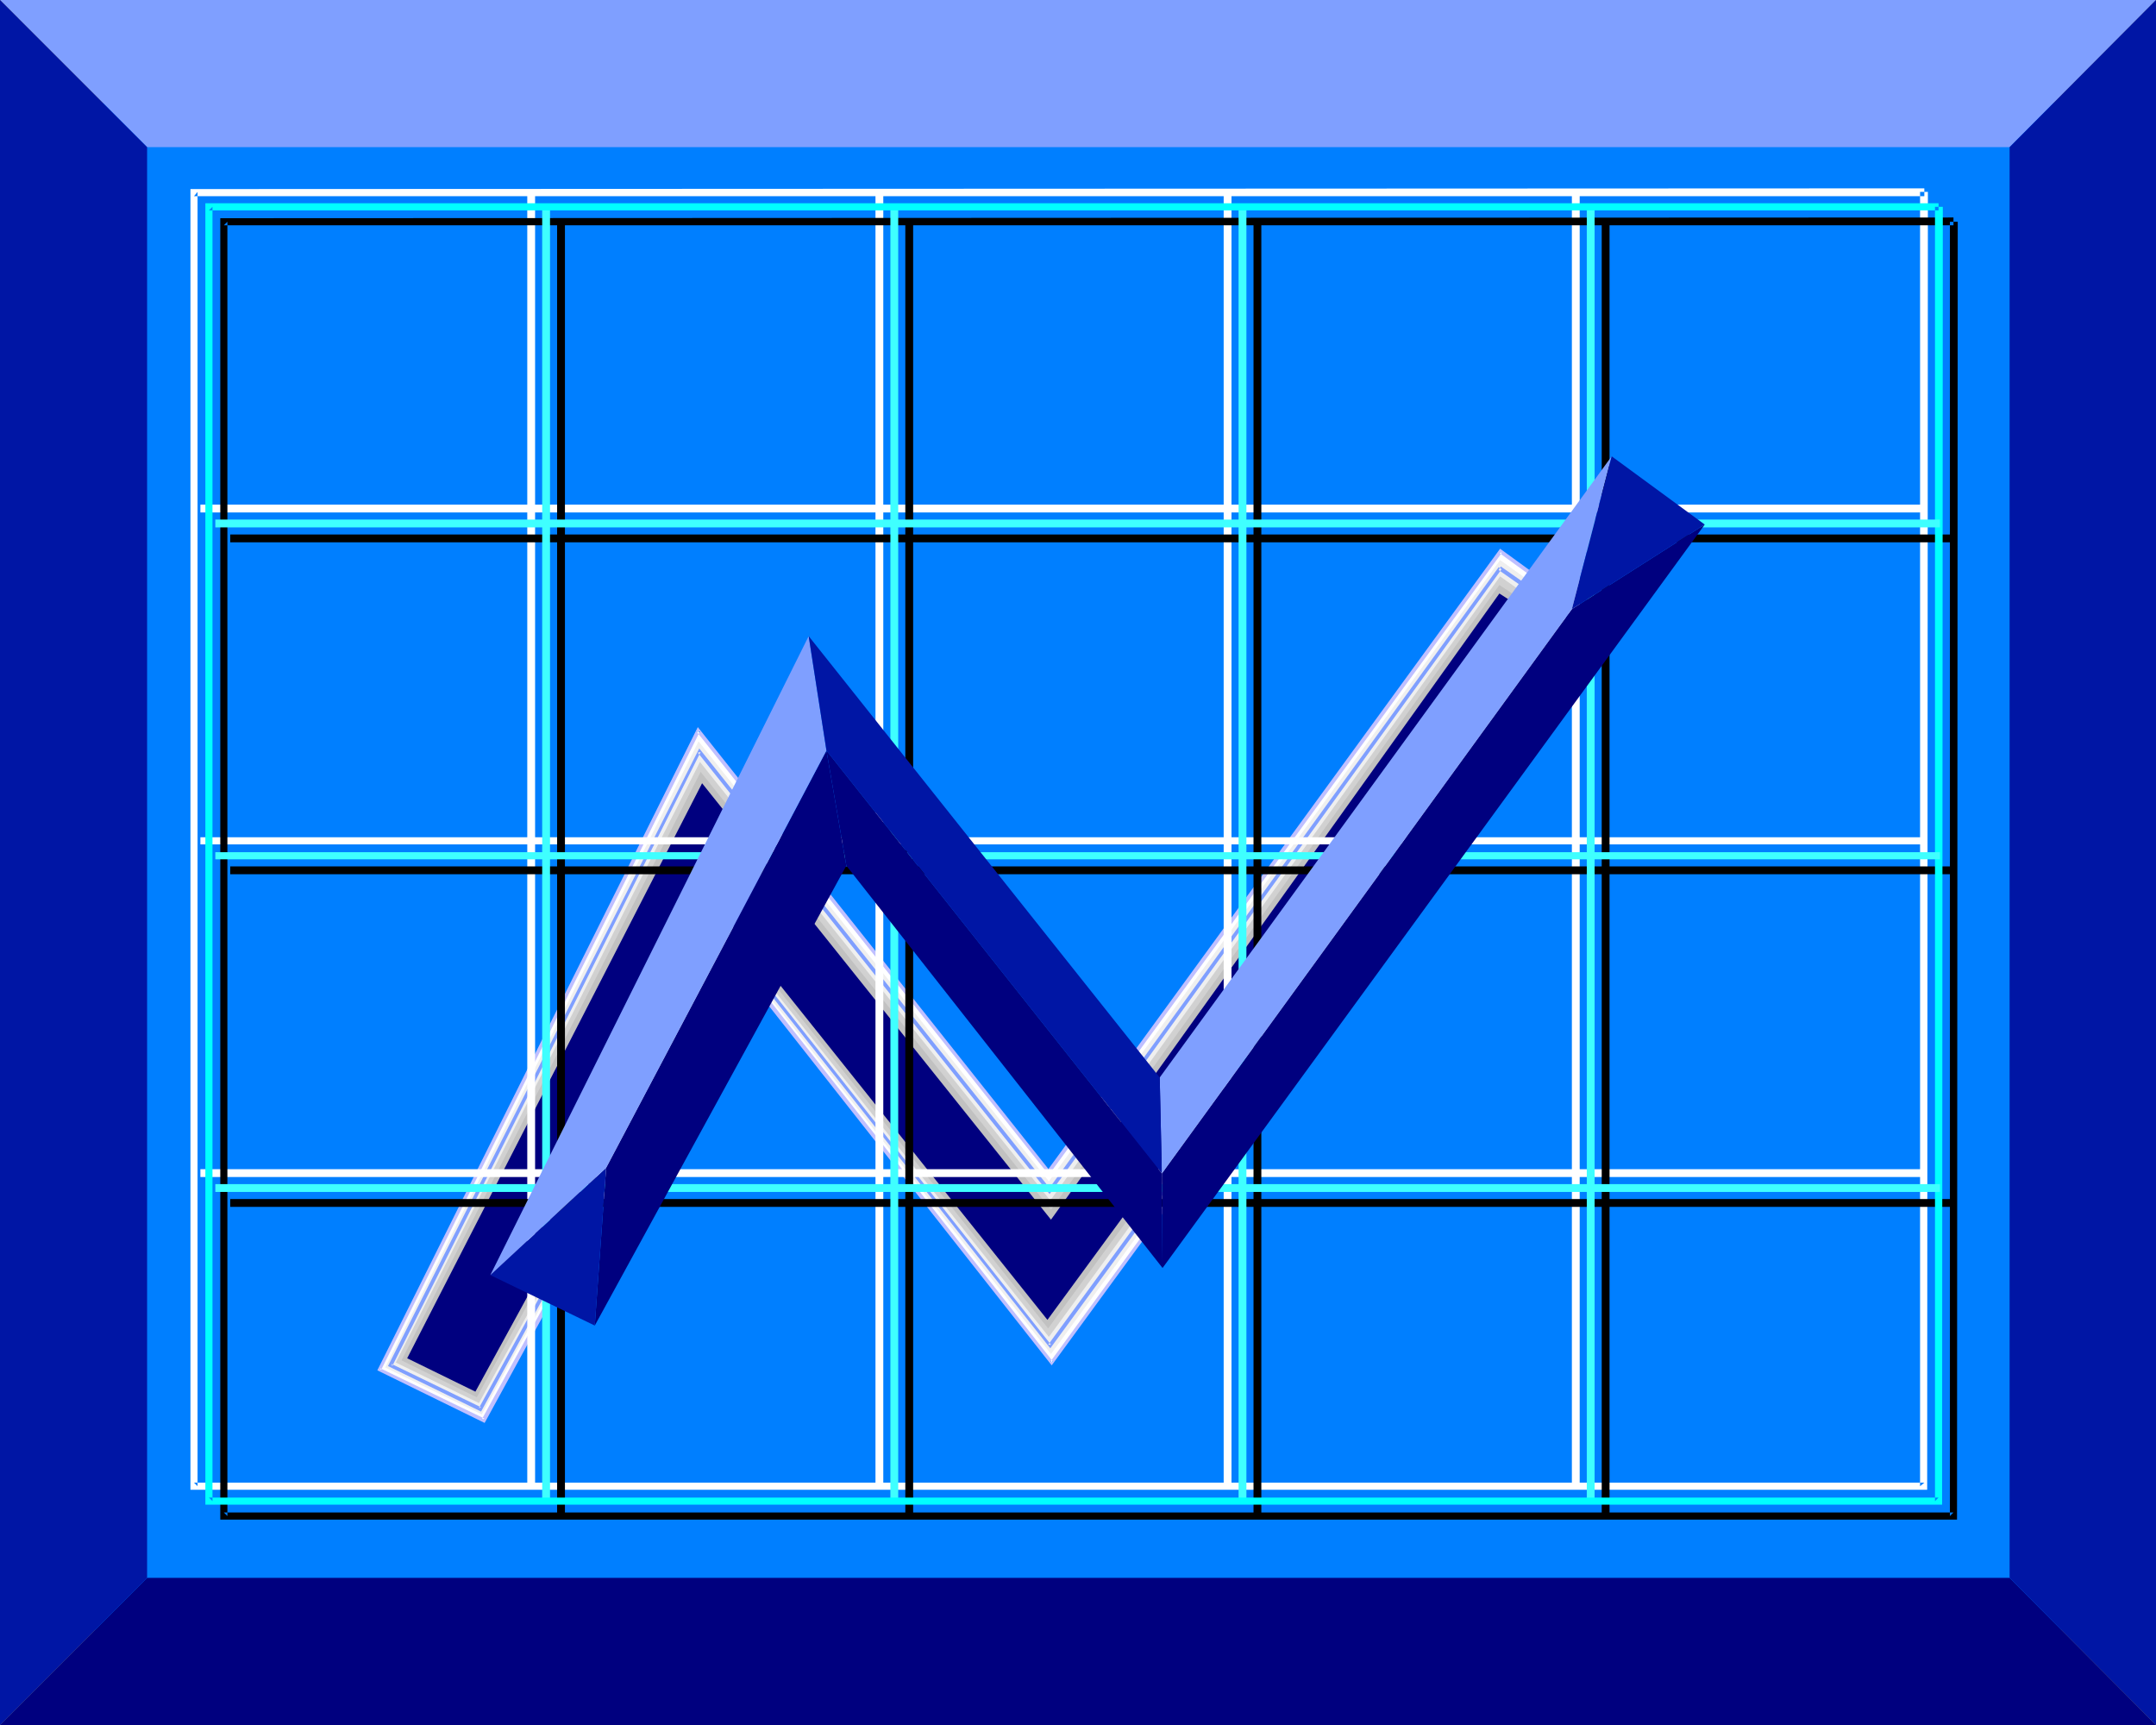 <?xml version="1.0" encoding="UTF-8" standalone="no"?>
<svg
   version="1.0"
   width="129.724mm"
   height="103.78mm"
   id="svg44"
   sodipodi:docname="Line - 3D 17.wmf"
   xmlns:inkscape="http://www.inkscape.org/namespaces/inkscape"
   xmlns:sodipodi="http://sodipodi.sourceforge.net/DTD/sodipodi-0.dtd"
   xmlns="http://www.w3.org/2000/svg"
   xmlns:svg="http://www.w3.org/2000/svg">
  <rect width="100%" height="100%" fill="#808080" stroke="none"/>
  <sodipodi:namedview
     id="namedview44"
     pagecolor="#ffffff"
     bordercolor="#000000"
     borderopacity="0.25"
     inkscape:showpageshadow="2"
     inkscape:pageopacity="0.0"
     inkscape:pagecheckerboard="0"
     inkscape:deskcolor="#d1d1d1"
     inkscape:document-units="mm" />
  <defs
     id="defs1">
    <pattern
       id="WMFhbasepattern"
       patternUnits="userSpaceOnUse"
       width="6"
       height="6"
       x="0"
       y="0" />
  </defs>
  <path
     style="fill:#007fff;fill-opacity:1;fill-rule:evenodd;stroke:none"
     d="M 468.801,370.581 V 23.434 H 20.685 V 370.581 Z"
     id="path1" />
  <path
     style="fill:#00007f;fill-opacity:1;fill-rule:evenodd;stroke:none"
     d="M 490.294,392.238 457.004,358.783 H 33.451 L 0,392.238 Z"
     id="path2" />
  <path
     style="fill:#7f9fff;fill-opacity:1;fill-rule:evenodd;stroke:none"
     d="M 490.294,0 457.004,33.454 H 33.451 L 0,0 Z"
     id="path3" />
  <path
     style="fill:#0016a5;fill-opacity:1;fill-rule:evenodd;stroke:none"
     d="M 490.294,392.238 457.004,358.783 V 33.454 L 490.294,0 Z"
     id="path4" />
  <path
     style="fill:#0016a5;fill-opacity:1;fill-rule:evenodd;stroke:none"
     d="M 0,392.238 33.451,358.783 V 33.454 L 0,0 Z"
     id="path5" />
  <path
     style="fill:#ffffff;fill-opacity:1;fill-rule:evenodd;stroke:none"
     d="M 362.468,140.766 239.168,309.814 167.256,218.341 110.049,322.905 86.294,311.431 158.691,166.139 238.521,266.502 341.299,125.413 Z"
     id="path6" />
  <path
     style="fill:#bfbfff;fill-opacity:1;fill-rule:evenodd;stroke:none"
     d="m 362.307,141.251 -0.162,-0.646 -123.301,169.048 h 0.646 l -72.235,-92.12 -57.691,105.211 0.646,-0.162 -23.755,-11.475 0.162,0.485 72.558,-145.291 h -0.808 l 80.154,100.847 103.101,-141.574 -0.646,0.162 21.331,15.515 0.808,-0.485 -21.978,-16 -103.101,141.574 h 0.808 l -80.154,-101.009 -72.882,146.261 24.402,11.959 57.368,-105.049 -0.646,0.162 72.235,91.797 123.947,-169.695 z"
     id="path7" />
  <path
     style="fill:#efefef;fill-opacity:1;fill-rule:evenodd;stroke:none"
     d="m 341.137,127.352 19.554,13.899 -121.685,166.624 -71.912,-91.15 -57.53,104.888 -21.978,-10.667 71.266,-142.382 79.669,100.039 z"
     id="path8" />
  <path
     style="fill:#7f9fff;fill-opacity:1;fill-rule:evenodd;stroke:none"
     d="m 340.814,129.615 17.776,12.444 v -0.646 L 238.36,305.774 h 0.646 l -72.235,-91.474 -57.853,105.857 0.485,-0.162 -20.362,-9.858 0.162,0.485 70.134,-139.635 -0.646,0.162 79.992,100.362 102.777,-142.059 -0.646,-0.485 -102.454,141.574 h 0.646 l -79.992,-100.362 -70.781,140.443 21.17,10.343 57.853,-105.696 h -0.646 l 72.235,91.312 120.715,-165.008 -18.261,-12.768 z"
     id="path9" />
  <path
     style="fill:#d1d1d1;fill-opacity:1;fill-rule:evenodd;stroke:none"
     d="M 341.137,131.069 356.974,142.22 238.521,303.996 166.771,213.492 108.918,319.026 90.011,309.814 159.176,173.25 l 79.669,99.716 z"
     id="path10" />
  <path
     style="fill:#c1c1c1;fill-opacity:1;fill-rule:evenodd;stroke:none"
     d="m 340.976,133.008 14.221,9.535 -116.837,159.513 -71.912,-90.342 -58.014,106.019 -17.13,-8.404 68.034,-133.817 79.669,99.554 z"
     id="path11" />
  <path
     style="fill:#00007f;fill-opacity:1;fill-rule:evenodd;stroke:none"
     d="M 353.419,143.029 238.198,300.118 166.286,210.098 108.11,316.441 92.597,308.845 159.661,178.099 239.006,277.33 340.976,134.948 Z"
     id="path12" />
  <path
     style="fill:#ffffff;fill-opacity:1;fill-rule:evenodd;stroke:none"
     d="m 119.907,43.636 v 294.299 h 1.778 V 43.636 Z"
     id="path13" />
  <path
     style="fill:#ffffff;fill-opacity:1;fill-rule:evenodd;stroke:none"
     d="m 199.091,43.636 v 294.299 h 1.778 V 43.636 Z"
     id="path14" />
  <path
     style="fill:#ffffff;fill-opacity:1;fill-rule:evenodd;stroke:none"
     d="m 278.275,43.636 v 294.299 h 1.778 V 43.636 Z"
     id="path15" />
  <path
     style="fill:#ffffff;fill-opacity:1;fill-rule:evenodd;stroke:none"
     d="m 357.459,43.636 v 294.299 h 1.778 V 43.636 Z"
     id="path16" />
  <path
     style="fill:#ffffff;fill-opacity:1;fill-rule:evenodd;stroke:none"
     d="m 436.643,43.636 v 294.299 l 0.97,-0.808 H 44.117 l 0.808,0.808 V 43.636 L 44.117,44.606 H 437.612 V 42.828 L 43.309,42.989 V 338.743 H 438.259 l 0.162,-295.108 z"
     id="path17" />
  <path
     style="fill:#ffffff;fill-opacity:1;fill-rule:evenodd;stroke:none"
     d="M 45.571,116.524 H 437.774 v -1.778 H 45.571 Z"
     id="path18" />
  <path
     style="fill:#ffffff;fill-opacity:1;fill-rule:evenodd;stroke:none"
     d="M 45.571,191.998 H 437.774 v -1.616 H 45.571 Z"
     id="path19" />
  <path
     style="fill:#ffffff;fill-opacity:1;fill-rule:evenodd;stroke:none"
     d="M 45.571,267.633 H 437.774 v -1.778 H 45.571 Z"
     id="path20" />
  <path
     style="fill:#000000;fill-opacity:1;fill-rule:evenodd;stroke:none"
     d="M 126.694,50.424 V 344.723 h 1.778 V 50.424 Z"
     id="path21" />
  <path
     style="fill:#000000;fill-opacity:1;fill-rule:evenodd;stroke:none"
     d="M 205.878,50.424 V 344.723 h 1.778 V 50.424 Z"
     id="path22" />
  <path
     style="fill:#000000;fill-opacity:1;fill-rule:evenodd;stroke:none"
     d="M 285.062,50.424 V 344.723 h 1.778 V 50.424 Z"
     id="path23" />
  <path
     style="fill:#000000;fill-opacity:1;fill-rule:evenodd;stroke:none"
     d="M 364.246,50.424 V 344.723 h 1.778 V 50.424 Z"
     id="path24" />
  <path
     style="fill:#000000;fill-opacity:1;fill-rule:evenodd;stroke:none"
     d="M 443.43,50.424 V 344.723 l 0.808,-0.808 H 50.904 l 0.808,0.808 V 50.424 l -0.808,0.808 H 444.238 V 49.454 L 50.096,49.616 V 345.531 H 445.046 l 0.162,-295.107 z"
     id="path25" />
  <path
     style="fill:#000000;fill-opacity:1;fill-rule:evenodd;stroke:none"
     d="M 52.358,123.312 H 444.561 v -1.778 H 52.358 Z"
     id="path26" />
  <path
     style="fill:#000000;fill-opacity:1;fill-rule:evenodd;stroke:none"
     d="M 52.358,198.785 H 444.561 v -1.778 H 52.358 Z"
     id="path27" />
  <path
     style="fill:#000000;fill-opacity:1;fill-rule:evenodd;stroke:none"
     d="M 52.358,274.421 H 444.561 v -1.778 H 52.358 Z"
     id="path28" />
  <path
     style="fill:#3fffff;fill-opacity:1;fill-rule:evenodd;stroke:none"
     d="M 123.301,47.03 V 341.329 h 1.778 V 47.03 Z"
     id="path29" />
  <path
     style="fill:#3fffff;fill-opacity:1;fill-rule:evenodd;stroke:none"
     d="M 202.485,47.03 V 341.329 h 1.778 V 47.03 Z"
     id="path30" />
  <path
     style="fill:#3fffff;fill-opacity:1;fill-rule:evenodd;stroke:none"
     d="M 281.668,47.03 V 341.329 h 1.778 V 47.03 Z"
     id="path31" />
  <path
     style="fill:#3fffff;fill-opacity:1;fill-rule:evenodd;stroke:none"
     d="M 360.852,47.03 V 341.329 h 1.778 V 47.03 Z"
     id="path32" />
  <path
     style="fill:#00ffff;fill-opacity:1;fill-rule:evenodd;stroke:none"
     d="M 440.036,47.03 V 341.329 l 0.808,-0.808 H 47.51 l 0.808,0.808 V 47.03 l -0.808,0.808 H 440.844 V 46.222 H 46.702 V 342.137 H 441.652 l 0.162,-295.108 z"
     id="path33" />
  <path
     style="fill:#3fffff;fill-opacity:1;fill-rule:evenodd;stroke:none"
     d="M 48.965,119.918 H 441.168 v -1.778 H 48.965 Z"
     id="path34" />
  <path
     style="fill:#3fffff;fill-opacity:1;fill-rule:evenodd;stroke:none"
     d="M 48.965,195.392 H 441.168 v -1.616 H 48.965 Z"
     id="path35" />
  <path
     style="fill:#3fffff;fill-opacity:1;fill-rule:evenodd;stroke:none"
     d="M 48.965,271.027 H 441.168 v -1.778 H 48.965 Z"
     id="path36" />
  <path
     style="fill:#00007f;fill-opacity:1;fill-rule:evenodd;stroke:none"
     d="m 135.259,301.41 2.586,-35.878 50.096,-94.868 4.525,26.181 z"
     id="path37" />
  <path
     style="fill:#0016a5;fill-opacity:1;fill-rule:evenodd;stroke:none"
     d="m 137.845,265.532 -26.341,24.404 23.755,11.475 z"
     id="path38" />
  <path
     style="fill:#7f9fff;fill-opacity:1;fill-rule:evenodd;stroke:none"
     d="m 111.504,289.936 26.341,-24.404 50.096,-94.868 -4.04,-26.02 z"
     id="path39" />
  <path
     style="fill:#00007f;fill-opacity:1;fill-rule:evenodd;stroke:none"
     d="m 264.377,288.32 -0.162,-21.495 93.243,-128.322 30.219,-19.232 z"
     id="path40" />
  <path
     style="fill:#7f9fff;fill-opacity:1;fill-rule:evenodd;stroke:none"
     d="m 263.731,245.007 0.485,21.818 93.243,-128.322 9.05,-34.747 z"
     id="path41" />
  <path
     style="fill:#0016a5;fill-opacity:1;fill-rule:evenodd;stroke:none"
     d="m 357.459,138.503 9.05,-34.747 21.17,15.515 z"
     id="path42" />
  <path
     style="fill:#0016a5;fill-opacity:1;fill-rule:evenodd;stroke:none"
     d="m 263.731,245.007 0.485,21.818 -76.275,-96.16 -4.04,-26.02 z"
     id="path43" />
  <path
     style="fill:#00007f;fill-opacity:1;fill-rule:evenodd;stroke:none"
     d="m 264.377,288.32 -0.162,-21.495 -76.275,-96.16 4.525,26.181 z"
     id="path44" />
</svg>
